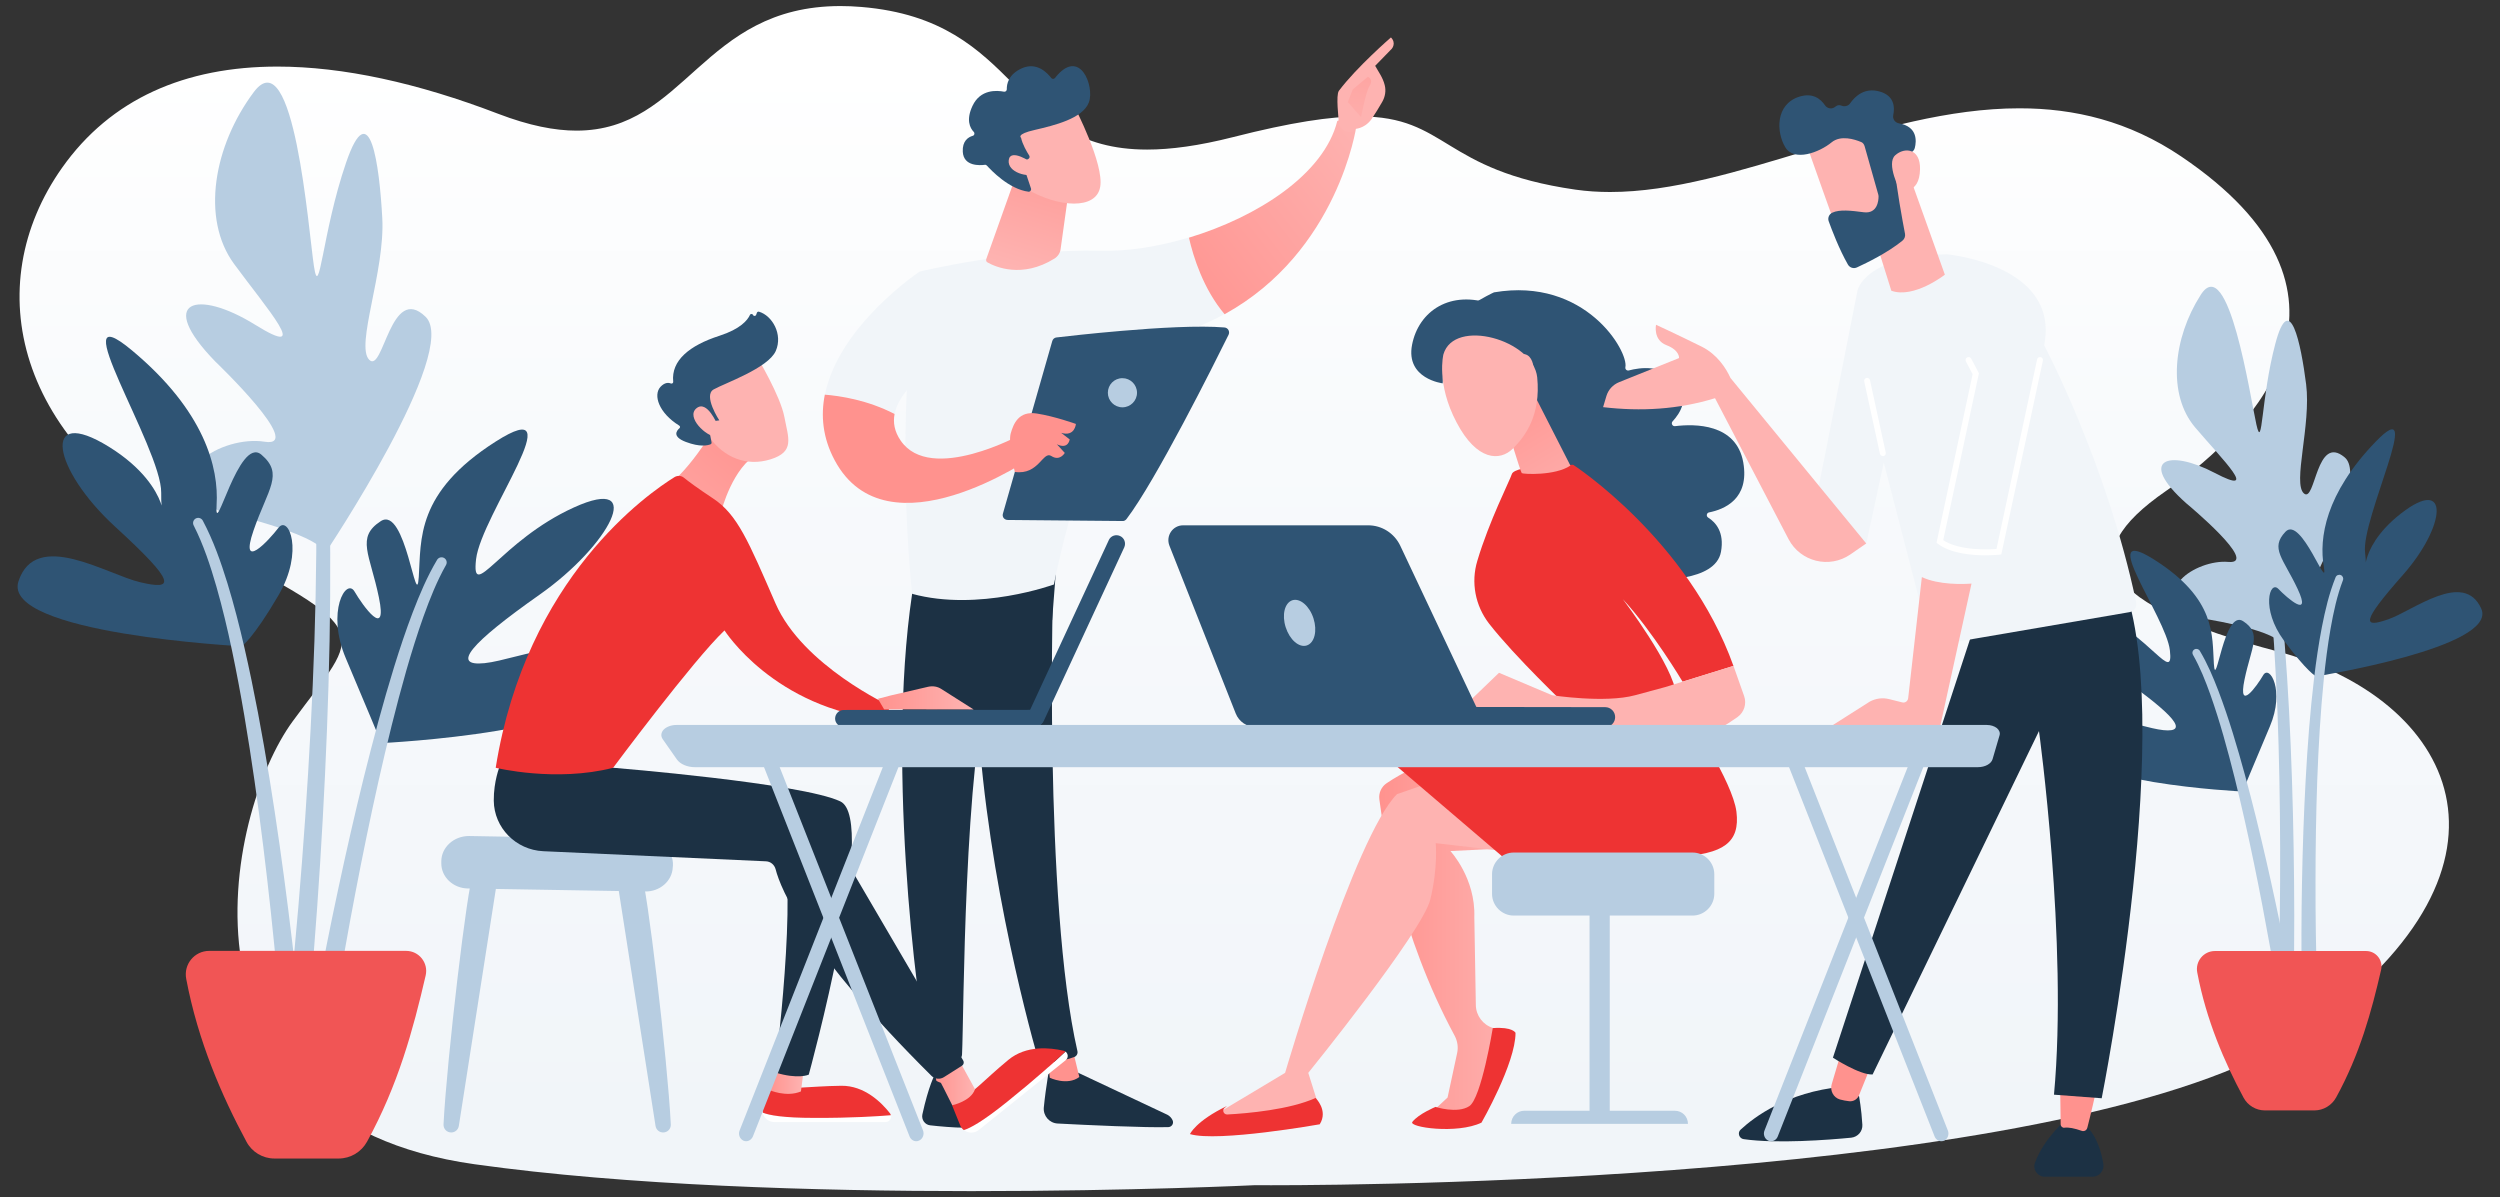 <?xml version="1.0" encoding="UTF-8"?> <!-- Creator: CorelDRAW 2019 (64-Bit) --> <svg xmlns="http://www.w3.org/2000/svg" xmlns:xlink="http://www.w3.org/1999/xlink" xml:space="preserve" width="710px" height="340px" version="1.1" style="shape-rendering:geometricPrecision; text-rendering:geometricPrecision; image-rendering:optimizeQuality; fill-rule:evenodd; clip-rule:evenodd" viewBox="0 0 710 340"><rect x="0" y="0" width="710" height="340" fill="#333333" stroke="none"/> <defs> <style type="text/css"> <![CDATA[ .str0 {stroke:white;stroke-width:0.9;stroke-miterlimit:22.926} .fil34 {fill:none} .fil8 {fill:#1C3144} .fil20 {fill:#2F5474} .fil18 {fill:#2F5474} .fil22 {fill:#B7CDE1} .fil23 {fill:#B7CDE1} .fil7 {fill:#BDD0FB} .fil6 {fill:#EE3333} .fil3 {fill:#F15555} .fil33 {fill:#F1F5F9} .fil11 {fill:#F1F5F9} .fil24 {fill:white} .fil2 {fill:#2F5474;fill-rule:nonzero} .fil1 {fill:#B7CDE1;fill-rule:nonzero} .fil0 {fill:url(#id0)} .fil12 {fill:url(#id1)} .fil39 {fill:url(#id2)} .fil26 {fill:url(#id3)} .fil14 {fill:url(#id4)} .fil28 {fill:url(#id5)} .fil25 {fill:url(#id6)} .fil35 {fill:url(#id7)} .fil5 {fill:url(#id8)} .fil27 {fill:url(#id9)} .fil16 {fill:url(#id10)} .fil32 {fill:url(#id11)} .fil15 {fill:url(#id12)} .fil37 {fill:url(#id13)} .fil9 {fill:url(#id14)} .fil38 {fill:url(#id15)} .fil4 {fill:url(#id16)} .fil19 {fill:url(#id17)} .fil10 {fill:url(#id18)} .fil36 {fill:url(#id19)} .fil13 {fill:url(#id20)} .fil40 {fill:url(#id21)} .fil30 {fill:url(#id22)} .fil17 {fill:url(#id23)} .fil31 {fill:url(#id24)} .fil43 {fill:url(#id25)} .fil21 {fill:url(#id26)} .fil41 {fill:url(#id27)} .fil29 {fill:url(#id28)} .fil42 {fill:url(#id29)} ]]> </style> <linearGradient id="id0" gradientUnits="userSpaceOnUse" x1="343.81" y1="321.45" x2="343.81" y2="18.55"> <stop offset="0" style="stop-opacity:1; stop-color:#F1F5F9"></stop> <stop offset="0.651" style="stop-opacity:1; stop-color:#F8FAFC"></stop> <stop offset="1" style="stop-opacity:1; stop-color:white"></stop> </linearGradient> <linearGradient id="id1" gradientUnits="userSpaceOnUse" x1="330.56" y1="87.95" x2="391.35" y2="41.13"> <stop offset="0" style="stop-opacity:1; stop-color:#FF928E"></stop> <stop offset="1" style="stop-opacity:1; stop-color:#FEB3B1"></stop> </linearGradient> <linearGradient id="id2" gradientUnits="userSpaceOnUse" xlink:href="#id1" x1="425.13" y1="108.27" x2="448.35" y2="147.01"> </linearGradient> <linearGradient id="id3" gradientUnits="userSpaceOnUse" xlink:href="#id1" x1="265.12" y1="307.05" x2="276.52" y2="307.05"> </linearGradient> <linearGradient id="id4" gradientUnits="userSpaceOnUse" xlink:href="#id1" x1="389.25" y1="-8.33" x2="383.7" y2="42.75"> </linearGradient> <linearGradient id="id5" gradientUnits="userSpaceOnUse" xlink:href="#id1" x1="249.07" y1="198.21" x2="276.09" y2="198.21"> </linearGradient> <linearGradient id="id6" gradientUnits="userSpaceOnUse" xlink:href="#id1" x1="218.25" y1="305.75" x2="227.96" y2="305.75"> </linearGradient> <linearGradient id="id7" gradientUnits="userSpaceOnUse" xlink:href="#id1" x1="-3895.54" y1="184.74" x2="-3855.43" y2="184.74"> </linearGradient> <linearGradient id="id8" gradientUnits="userSpaceOnUse" xlink:href="#id1" x1="384.6" y1="187.02" x2="385.44" y2="223.82"> </linearGradient> <linearGradient id="id9" gradientUnits="userSpaceOnUse" xlink:href="#id1" x1="214.45" y1="120.02" x2="173.92" y2="167.73"> </linearGradient> <linearGradient id="id10" gradientUnits="userSpaceOnUse" xlink:href="#id1" x1="301.43" y1="34.29" x2="288.81" y2="76.16"> </linearGradient> <linearGradient id="id11" gradientUnits="userSpaceOnUse" xlink:href="#id1" x1="-3910.02" y1="322.48" x2="-3912.55" y2="300.44"> </linearGradient> <linearGradient id="id12" gradientUnits="userSpaceOnUse" xlink:href="#id1" x1="2321.03" y1="123.47" x2="2379.96" y2="123.47"> </linearGradient> <linearGradient id="id13" gradientUnits="userSpaceOnUse" xlink:href="#id1" x1="559.81" y1="25.43" x2="544.61" y2="36.69"> </linearGradient> <linearGradient id="id14" gradientUnits="userSpaceOnUse" xlink:href="#id1" x1="2407.13" y1="302.91" x2="2416.41" y2="302.91"> </linearGradient> <linearGradient id="id15" gradientUnits="userSpaceOnUse" xlink:href="#id1" x1="-3043.21" y1="69.95" x2="-3022.37" y2="47.47"> </linearGradient> <linearGradient id="id16" gradientUnits="userSpaceOnUse" xlink:href="#id1" x1="391.54" y1="265.25" x2="432.31" y2="265.25"> </linearGradient> <linearGradient id="id17" gradientUnits="userSpaceOnUse" xlink:href="#id1" x1="-768.11" y1="-163.48" x2="-758.48" y2="-137.44"> </linearGradient> <linearGradient id="id18" gradientUnits="userSpaceOnUse" xlink:href="#id1" x1="2373.51" y1="302.84" x2="2381.53" y2="302.84"> </linearGradient> <linearGradient id="id19" gradientUnits="userSpaceOnUse" xlink:href="#id1" x1="-3878.3" y1="82.01" x2="-3852.13" y2="58.63"> </linearGradient> <linearGradient id="id20" gradientUnits="userSpaceOnUse" xlink:href="#id1" x1="413.16" y1="-15.29" x2="404.19" y2="-1.1"> </linearGradient> <linearGradient id="id21" gradientUnits="userSpaceOnUse" xlink:href="#id1" x1="-364.38" y1="-172.36" x2="-365.53" y2="-139.41"> </linearGradient> <linearGradient id="id22" gradientUnits="userSpaceOnUse" xlink:href="#id1" x1="708.89" y1="-73.35" x2="717.84" y2="-40.61"> </linearGradient> <linearGradient id="id23" gradientUnits="userSpaceOnUse" xlink:href="#id1" x1="-773.93" y1="-257.69" x2="-764.18" y2="-220.82"> </linearGradient> <linearGradient id="id24" gradientUnits="userSpaceOnUse" xlink:href="#id1" x1="-3694" y1="314.52" x2="-3696.85" y2="291.92"> </linearGradient> <linearGradient id="id25" gradientUnits="userSpaceOnUse" xlink:href="#id1" x1="511.68" y1="58.93" x2="504.08" y2="87.64"> </linearGradient> <linearGradient id="id26" gradientUnits="userSpaceOnUse" xlink:href="#id1" x1="2214.01" y1="125.44" x2="2232.03" y2="125.44"> </linearGradient> <linearGradient id="id27" gradientUnits="userSpaceOnUse" xlink:href="#id1" x1="-112.95" y1="-196.87" x2="-113.75" y2="-161.11"> </linearGradient> <linearGradient id="id28" gradientUnits="userSpaceOnUse" xlink:href="#id1" x1="826.12" y1="-112.53" x2="836.98" y2="-74.25"> </linearGradient> <linearGradient id="id29" gradientUnits="userSpaceOnUse" xlink:href="#id1" x1="475.86" y1="146.3" x2="464.11" y2="176.28"> </linearGradient> </defs> <g id="Слой_x0020_1">  <g id="_2026938242864"> <path class="fil0" d="M276.04 338.28c-43.91,0 -97.98,-1.55 -141.29,-7.64 -88.42,-12.42 -71,-99.4 -51.58,-125.85 19.42,-26.45 25,-24.61 -26.97,-51.53 -51.97,-26.91 -62.26,-72.08 -38.57,-105.61 13.84,-19.6 34.98,-28.74 61.16,-28.74 18.62,0 39.8,4.63 62.7,13.41 8.81,3.37 16.06,4.78 22.26,4.78 15.54,-0.01 24.43,-8.85 34.35,-17.69 9.93,-8.85 20.89,-17.69 40.59,-17.69 1.91,0 3.9,0.08 5.98,0.26 45.77,3.83 41.71,40.5 81.12,40.5 6.71,0 14.7,-1.07 24.4,-3.54 16.5,-4.21 27.69,-5.87 35.94,-5.87 25.09,0 23.17,15.29 61.3,20.79 3.22,0.46 6.51,0.67 9.84,0.67 17.63,0 36.7,-5.94 56.36,-11.88 19.65,-5.94 39.9,-11.89 59.89,-11.89 15.61,0 31.06,3.62 45.97,13.69 56.69,38.3 22.54,76.41 -4.34,94.98 -26.89,18.56 -18.36,32.33 31.6,45.56 49.96,13.24 74.53,59.96 9.27,106.82 -59.93,43.04 -262.41,44.8 -295.06,44.8 -2.9,0 -4.46,-0.02 -4.46,-0.02 0,0 -34.71,1.69 -80.46,1.69z"></path> <g> <path class="fil1" d="M647.8 182.8c0,0 26.24,-46.04 18.1,-52.9 -8.14,-6.86 -8.28,13.06 -11.58,10.24 -3.29,-2.82 2.08,-19.46 0.62,-31.01 -1.47,-11.56 -4.65,-27.02 -8.75,-11.49 -4.11,15.54 -3.6,30.86 -5.37,22.94 -1.78,-7.91 -7.91,-49.17 -15.8,-36.86 -7.89,12.31 -9.54,28.34 -1.59,37.68 7.95,9.34 18.62,19.77 5.5,12.88 -13.12,-6.88 -22.06,-3.81 -8.03,8.66 0,0 21.1,17.47 11.94,16.65 -9.16,-0.82 -23.75,8.85 -8.71,15.84 0,0 21.35,3.1 23.67,7.37z"></path> <path class="fil2" d="M636.9 224.79c0,0 -51.15,-2.42 -48.88,-14.27 2.26,-11.84 18.95,-3.91 26.38,-3.16 7.43,0.75 3.07,-4.32 -12.06,-14.97 -15.13,-10.65 -23.45,-26.25 -7.43,-18.98 16.02,7.27 22.43,20.93 21.34,11.3 -1.08,-9.63 -21.68,-36.76 -4.26,-25.65 17.42,11.1 16.23,21.38 16.75,29.49 0.53,8.11 2.85,-15.69 8.29,-12.15 5.45,3.55 2.36,7.19 0.41,16.61 -1.95,9.43 3.51,1.83 5.31,-1.26 1.8,-3.09 6.24,4.33 1.89,14.56 -4.34,10.23 -7.74,18.48 -7.74,18.48z"></path> <path class="fil1" d="M647.08 278.71c-0.03,0.03 -0.05,0.06 -0.06,0.1 -0.01,0 -0.01,0.07 0,0.02l0 -0.15 0.03 -0.58 0.05 -1.19 0.08 -2.4 0.12 -4.82 0.17 -9.66c0.08,-6.43 0.11,-12.88 0.09,-19.32 -0.04,-12.88 -0.27,-25.76 -0.76,-38.63 -0.26,-6.44 -0.58,-12.87 -0.99,-19.29 -0.43,-6.42 -0.95,-12.84 -1.6,-19.23 -0.66,-6.4 -1.49,-12.77 -2.6,-19.08 -1.13,-6.3 -2.5,-12.59 -4.76,-18.48l-0.01 -0.03c-0.23,-0.58 0.06,-1.23 0.64,-1.45 0.58,-0.22 1.22,0.06 1.45,0.63 2.45,6.14 3.91,12.5 5.15,18.87 1.21,6.38 2.14,12.8 2.89,19.23 0.75,6.43 1.36,12.87 1.87,19.32 0.5,6.45 0.92,12.9 1.26,19.36 0.67,12.9 1.08,25.82 1.29,38.74 0.11,6.47 0.17,12.93 0.18,19.39l-0.04 9.7 -0.06 4.85 -0.05 2.44 -0.03 1.23 -0.02 0.62 0 0.16c0,0.05 -0.02,0.22 -0.03,0.32 -0.03,0.24 -0.07,0.48 -0.12,0.71 -0.38,1.14 -1.61,1.76 -2.76,1.37 -1.14,-0.37 -1.76,-1.61 -1.38,-2.75z"></path> <path class="fil1" d="M646.8 281.19c-0.02,0.06 -0.03,0.12 -0.03,0.18 0,0.01 0.02,0.09 0.01,0.05l-0.01 -0.09 -0.05 -0.36 -0.12 -0.75 -0.24 -1.53 -0.51 -3.05 -1.05 -6.11c-0.73,-4.08 -1.48,-8.15 -2.26,-12.21 -1.56,-8.14 -3.22,-16.25 -5.04,-24.32 -1.82,-8.07 -3.78,-16.11 -6.05,-24.05 -1.13,-3.97 -2.37,-7.9 -3.74,-11.78 -1.39,-3.86 -2.91,-7.69 -4.9,-11.18l-0.01 -0.03c-0.31,-0.54 -0.12,-1.23 0.42,-1.53 0.53,-0.31 1.21,-0.12 1.52,0.4 2.2,3.68 3.82,7.56 5.32,11.47 1.49,3.92 2.82,7.88 4.05,11.86 2.46,7.96 4.6,16.01 6.61,24.08 1.99,8.08 3.84,16.18 5.58,24.31 0.87,4.07 1.71,8.14 2.52,12.22l1.2 6.12 0.57 3.07 0.29 1.55 0.13 0.79 0.07 0.4 0.01 0.1 0.03 0.25c0.02,0.19 0.03,0.38 0.02,0.56 -0.11,1.2 -1.18,2.08 -2.38,1.96 -1.2,-0.12 -2.08,-1.18 -1.96,-2.38z"></path> <path class="fil2" d="M657.76 192.1c0,0 51.86,-8.27 46.91,-19.26 -4.95,-11 -19.35,0.59 -26.4,3.04 -7.05,2.45 -8.06,1.23 4.19,-12.64 12.24,-13.87 13.39,-28.25 -0.51,-17.46 -13.9,10.78 -9.09,20.79 -10.27,11.17 -1.17,-9.63 17.4,-46.37 3.03,-31.53 -14.36,14.84 -16.12,27.47 -14.75,35.48 1.37,8.01 -6.41,-14.6 -10.88,-9.89 -4.48,4.71 -0.63,7.54 3.45,16.25 4.09,8.72 -2.98,2.59 -5.46,0 -2.47,-2.59 -5.06,5.65 1.54,14.61 6.59,8.95 9.15,10.23 9.15,10.23z"></path> <path class="fil1" d="M653.86 280.09c-0.05,-0.21 -0.09,-0.42 -0.11,-0.63 -0.01,-0.09 -0.02,-0.25 -0.02,-0.28l-0.01 -0.12 -0.01 -0.48 -0.03 -0.92 -0.03 -1.83 -0.03 -3.63 -0.01 -7.26c0.01,-4.84 0.07,-9.67 0.16,-14.5 0.18,-9.67 0.51,-19.34 1.04,-28.99 0.53,-9.66 1.25,-19.32 2.4,-28.94 0.58,-4.82 1.28,-9.62 2.2,-14.4 0.94,-4.77 2.04,-9.55 3.9,-14.16 0.23,-0.58 0.89,-0.86 1.47,-0.63 0.56,0.23 0.84,0.87 0.62,1.44l-0.01 0.04c-1.67,4.37 -2.68,9.07 -3.51,13.76 -0.82,4.72 -1.43,9.48 -1.91,14.25 -0.96,9.56 -1.51,19.17 -1.87,28.79 -0.34,9.62 -0.49,19.25 -0.49,28.87 -0.01,4.82 0.02,9.63 0.09,14.44l0.14 7.22 0.11 3.6 0.06 1.79 0.04 0.89 0.02 0.42 0 0.11c0.01,0.04 0,-0.04 0,-0.06 -0.01,-0.06 -0.04,-0.12 -0.08,-0.17 0.39,1.14 -0.23,2.38 -1.37,2.75 -1.15,0.39 -2.38,-0.23 -2.76,-1.37z"></path> <path class="fil3" d="M629.04 270.09l42.93 0c2.81,0 4.9,2.62 4.26,5.36 -2.74,11.9 -6.04,23.97 -12.77,36.23 -1.25,2.26 -3.61,3.68 -6.2,3.68l-14.01 0c-2.54,0 -4.88,-1.39 -6.08,-3.63 -5.4,-10.03 -10.59,-21.99 -13.15,-35.55 -0.6,-3.16 1.81,-6.09 5.02,-6.09z"></path> </g> <g> <path class="fil1" d="M92.41 157.01c0,0 38.39,-57.37 28.46,-67.04 -9.94,-9.67 -11.99,16.2 -16,12.22 -4.02,-3.97 4.52,-25.08 3.7,-40.23 -0.82,-15.15 -3.51,-35.54 -10.29,-15.74 -6.79,19.81 -7.56,39.76 -9.13,29.31 -1.57,-10.45 -5.68,-64.63 -17.08,-49.37 -11.39,15.25 -15.04,35.92 -5.59,48.8 9.46,12.88 22.35,27.42 5.95,17.25 -16.41,-10.17 -28.31,-7.02 -11.25,10.5 0,0 25.79,24.66 13.96,22.74 -11.82,-1.92 -31.68,9.28 -12.8,19.77 0,0 27.45,6.02 30.07,11.79z"></path> <path class="fil1" d="M82.51 281.55c-0.05,0.03 -0.08,0.08 -0.1,0.13 0,0 -0.01,0.09 0,0.02l0.02 -0.19 0.09 -0.75 0.18 -1.54 0.32 -3.11 0.61 -6.26 1.12 -12.52c0.71,-8.36 1.35,-16.73 1.93,-25.1 1.15,-16.74 2.06,-33.5 2.62,-50.27 0.27,-8.38 0.45,-16.77 0.52,-25.15 0.05,-8.38 -0.02,-16.76 -0.28,-25.13 -0.26,-8.37 -0.74,-16.73 -1.59,-25.04 -0.88,-8.28 -2.07,-16.58 -4.46,-24.45l-0.01 -0.04c-0.24,-0.77 0.2,-1.59 0.97,-1.83 0.77,-0.23 1.58,0.2 1.82,0.96 2.61,8.2 3.91,16.61 4.93,25 0.97,8.41 1.58,16.83 1.96,25.25 0.37,8.43 0.56,16.86 0.62,25.28 0.04,8.42 -0.02,16.85 -0.18,25.26 -0.33,16.84 -1.01,33.66 -1.94,50.47 -0.46,8.4 -0.99,16.8 -1.59,25.2l-0.95 12.59 -0.53 6.31 -0.29 3.16 -0.15 1.59 -0.09 0.82 -0.02 0.2c-0.01,0.06 -0.04,0.28 -0.07,0.41 -0.05,0.31 -0.13,0.61 -0.22,0.91 -0.6,1.44 -2.26,2.13 -3.71,1.53 -1.45,-0.6 -2.13,-2.26 -1.53,-3.71z"></path> <path class="fil2" d="M108.31 211.04c0,0 66.62,-3.16 63.67,-18.58 -2.95,-15.43 -24.69,-5.1 -34.37,-4.12 -9.67,0.98 -4,-5.64 15.71,-19.51 19.71,-13.87 30.54,-34.19 9.68,-24.72 -20.87,9.48 -29.21,27.27 -27.8,14.72 1.42,-12.55 28.24,-47.87 5.55,-33.41 -22.69,14.47 -21.13,27.85 -21.82,38.41 -0.68,10.56 -3.7,-20.44 -10.8,-15.82 -7.09,4.62 -3.06,9.36 -0.53,21.64 2.55,12.27 -4.57,2.38 -6.91,-1.65 -2.35,-4.03 -8.13,5.64 -2.47,18.97 5.65,13.33 10.09,24.07 10.09,24.07z"></path> <path class="fil1" d="M95.41 284.5c0.02,0.08 0.04,0.16 0.03,0.24 0,0.02 -0.01,0.11 -0.01,0.07l0.02 -0.12 0.07 -0.48 0.15 -0.97 0.31 -1.99 0.66 -3.97 1.38 -7.97c0.94,-5.31 1.92,-10.61 2.94,-15.9 2.03,-10.59 4.2,-21.16 6.56,-31.67 2.38,-10.52 4.93,-20.99 7.88,-31.33 1.49,-5.17 3.08,-10.3 4.88,-15.34 1.81,-5.03 3.79,-10.02 6.37,-14.57l0.02 -0.04c0.4,-0.7 0.16,-1.6 -0.55,-2 -0.69,-0.39 -1.57,-0.15 -1.98,0.53 -2.86,4.8 -4.97,9.85 -6.93,14.94 -1.94,5.1 -3.66,10.26 -5.27,15.44 -3.2,10.38 -5.99,20.86 -8.61,31.38 -2.59,10.52 -5,21.08 -7.26,31.67 -1.14,5.29 -2.24,10.59 -3.29,15.9l-1.56 7.98 -0.75 4 -0.36 2.02 -0.18 1.02 -0.09 0.52 -0.02 0.14 -0.04 0.32c-0.02,0.25 -0.03,0.5 -0.03,0.74 0.16,1.56 1.55,2.7 3.11,2.55 1.56,-0.16 2.7,-1.55 2.55,-3.11z"></path> <path class="fil2" d="M68.66 183.54c0,0 -68.3,-3.54 -63.41,-18.46 4.89,-14.93 25.14,-1.91 34.61,0.29 9.47,2.21 10.62,0.48 -7.16,-15.79 -17.78,-16.27 -21.25,-34.75 -1.76,-22.69 19.49,12.05 14.64,25.68 14.84,13.05 0.19,-12.63 -28.94,-57.65 -8.28,-40.41 20.66,17.23 24.68,33.35 24.01,43.91 -0.66,10.57 6.28,-19.8 12.73,-14.31 6.45,5.48 1.85,9.67 -2.24,21.53 -4.08,11.85 4.24,2.94 7.08,-0.76 2.84,-3.7 7.34,6.62 0.03,19.13 -7.31,12.5 -10.45,14.51 -10.45,14.51z"></path> <path class="fil1" d="M85.87 296.97c0.03,-0.27 0.05,-0.55 0.05,-0.83 0.01,-0.11 0,-0.32 -0.01,-0.37l0 -0.15 -0.05 -0.62 -0.1 -1.2 -0.21 -2.37 -0.46 -4.71 -0.99 -9.4c-0.68,-6.26 -1.42,-12.51 -2.21,-18.76 -1.57,-12.5 -3.33,-24.97 -5.34,-37.41 -2.03,-12.43 -4.3,-24.84 -7.12,-37.15 -1.41,-6.15 -2.98,-12.28 -4.83,-18.34 -1.88,-6.06 -3.97,-12.08 -7.01,-17.81 -0.38,-0.71 -1.27,-0.98 -1.98,-0.61 -0.71,0.38 -0.98,1.25 -0.62,1.96l0.02 0.04c2.77,5.44 4.72,11.38 6.45,17.35 1.71,5.99 3.16,12.07 4.44,18.19 2.57,12.24 4.6,24.62 6.39,37.02 1.78,12.41 3.3,24.86 4.64,37.33 0.67,6.24 1.29,12.48 1.86,18.73l0.82 9.36 0.36 4.68 0.17 2.33 0.07 1.15 0.03 0.56 0.01 0.13c0,0.06 0,-0.05 0,-0.07 0.01,-0.08 0.03,-0.17 0.07,-0.24 -0.34,1.53 0.63,3.05 2.17,3.38 1.53,0.34 3.04,-0.63 3.38,-2.17z"></path> <path class="fil3" d="M59.42 270.05l55.92 0c3.66,0 6.37,3.41 5.55,6.98 -3.58,15.5 -7.87,31.23 -16.64,47.19 -1.62,2.95 -4.71,4.8 -8.07,4.8l-18.25 0c-3.31,0 -6.35,-1.82 -7.92,-4.74 -7.03,-13.06 -13.8,-28.63 -17.13,-46.3 -0.78,-4.12 2.35,-7.93 6.54,-7.93z"></path> </g> <path class="fil4" d="M411.96 214.68c0,0 -8.53,1.3 -18.11,7.72 -1.52,1.01 -2.33,2.75 -2.12,4.56 1.15,9.08 5.87,38.46 21.41,67.22 0.8,1.52 1.06,3.29 0.68,4.93l-2.71 12.59 -5.02 4.68 12.92 0 8.65 -23.26 -3.67 -1.18c-2.83,-0.89 -4.81,-3.51 -4.85,-6.5l-0.43 -24.96c0.38,-11.1 -6.79,-18.78 -6.79,-18.78l20.6 -1.02 -20.56 -26z"></path> <path class="fil5" d="M429.9 242.12c-0.12,-0.17 -22.16,-2.66 -22.16,-2.66 0,0 0.71,6.71 -1.52,15.96 -2.24,9.24 -34.67,49.27 -34.67,49.27l3.38 10.76c-10.51,3.68 -20.85,4.27 -31.03,1.86l21.07 -12.62c0,0 19.71,-67.17 31.79,-79.16l22.12 -7.65 11.02 24.24z"></path> <path class="fil6" d="M479.38 203.02c0,0 12.71,18.92 13.77,27.53 1.05,8.61 -3.51,12.12 -16.85,12.71 -13.34,0.59 -48.97,0.55 -48.97,0.55l-30.4 -25.97c0,0 22.16,-7.89 27.91,-10.13 5.78,-2.24 54.54,-4.69 54.54,-4.69z"></path> <path class="fil7" d="M193.47 114.66l-1.35 -2.58c-0.17,-0.34 -0.04,-0.72 0.25,-0.89 0.34,-0.17 0.72,-0.04 0.89,0.26l0 0 0 0.04 1.31 2.53 0 0.04c0.17,0.3 0.04,0.72 -0.26,0.89 -0.29,0.17 -0.67,0.04 -0.84,-0.29z"></path> <path class="fil7" d="M280.61 33.8l2.87 -0.08c0.42,0 0.76,0.29 0.76,0.72 0,0.42 -0.29,0.76 -0.71,0.76l0 0 0 0 -2.88 0.08 0 0c-0.42,0 -0.76,-0.29 -0.76,-0.72 0,-0.38 0.3,-0.71 0.72,-0.76z"></path> <path class="fil7" d="M290.2 33.68l2.87 0.04c0.42,0 0.76,0.34 0.71,0.76 0,0.42 -0.33,0.76 -0.76,0.72l0.01 0 0 0 -2.88 -0.05 0 0c-0.42,0 -0.71,-0.33 -0.71,-0.76 0.04,-0.38 0.38,-0.71 0.76,-0.71z"></path> <path class="fil7" d="M299.82 34.01l2.87 0.17c0.43,0.05 0.72,0.38 0.72,0.81 -0.04,0.42 -0.38,0.71 -0.8,0.71l0 0 0 0 -2.87 -0.21 0 0c-0.42,-0.04 -0.72,-0.38 -0.72,-0.8 0,-0.38 0.38,-0.72 0.8,-0.68z"></path> <path class="fil7" d="M375.27 47.14l2.79 0.77c0.42,0.12 0.67,0.54 0.54,0.97 -0.12,0.42 -0.54,0.67 -0.97,0.55l0 0 -2.74 -0.76c-0.42,-0.13 -0.68,-0.55 -0.55,-0.98 0.08,-0.42 0.51,-0.67 0.93,-0.55z"></path> <path class="fil8" d="M298.18 302.41c0,0 -1.15,6.08 -1.74,12.12 -0.21,2.36 1.57,4.43 3.93,4.55 8.06,0.43 25.25,1.23 31.45,1.02 0.93,-0.04 1.57,-0.97 1.23,-1.86l0 0c-0.3,-0.72 -0.85,-1.31 -1.52,-1.65l-28.33 -13.34 -5.02 -0.84z"></path> <path class="fil9" d="M297.33 298.78l0.8 7.3c0,0 4.94,2.37 8.4,-0.21l-1.98 -8.15 -7.22 1.06z"></path> <path class="fil8" d="M299.32 161.48c-0.38,1.9 -2.92,95.16 6.67,137.04 0.16,0.68 -0.21,1.4 -0.85,1.65 -1.52,0.59 -4.56,1.48 -8.15,1.56 -1.09,0.05 -2.11,-0.71 -2.4,-1.77 -2.75,-9.71 -15.96,-58.43 -17.27,-104.88 -1.48,-51.88 0,-1.77 0,-1.77l1.48 -32.04 20.52 0.21z"></path> <path class="fil8" d="M265.45 305.28c0,0 -1.73,3.08 -3.5,11.23 -0.3,1.48 0.72,2.91 2.2,3.08 2.66,0.3 6.75,0.68 10,0.68 1.52,0 2.7,-1.31 2.54,-2.79 -0.34,-3 -1.44,-7.89 -4.86,-11.78l-6.38 -0.42z"></path> <path class="fil10" d="M264.02 295.86l1.9 11.07c0,0 1.98,1.52 5.95,0.46l-0.84 -11.91 -7.01 0.38z"></path> <path class="fil8" d="M259.8 163.97c-8.62,49.14 0.59,121.63 3.8,135.86 0.21,0.89 0.88,1.57 1.77,1.69 1.48,0.25 3.97,0.51 6.38,-0.21 0.84,-0.25 1.43,-0.97 1.47,-1.86 0.55,-11.44 0.43,-81.82 8.28,-109.56 0.38,-1.39 1.26,-2.62 2.45,-3.46l14.86 -10.34 1.31 -16.93 -40.32 4.81z"></path> <path class="fil11" d="M312.66 71.21c-24.45,-0.63 -51.47,5.91 -51.47,5.91 -7.68,42.43 -2.15,91.53 -2.15,91.53 18.87,5.16 40.28,-2.66 40.28,-2.66 3.29,-17.73 18.45,-67.59 18.45,-67.59 11.94,-1.35 21.82,-4.73 29.97,-9.2 -6.12,-7.22 -8.95,-16.38 -10.13,-21.75 -8.66,2.62 -17.4,3.97 -24.95,3.76z"></path> <path class="fil12" d="M385.19 35.92c-2.36,-2.92 -5.4,-1.57 -5.4,-1.57 -3.76,15.16 -22.72,27.28 -42.14,33.15 1.23,5.4 4.05,14.52 10.13,21.74 32.3,-17.78 37.41,-53.32 37.41,-53.32z"></path> <path class="fil13" d="M384.6 36.63c0.25,0.81 -2.66,1.99 -4.35,-1.31 -0.04,-1.56 -0.93,-8.27 0,-9.54 5.07,-6.75 14.78,-15.15 14.78,-15.15 1.6,1.64 0.25,3.2 0.25,3.2l-4.73 4.86c0.97,1.77 2.16,3.29 2.7,5.44 0.43,1.65 0.13,3.38 -0.71,4.82 -0.85,1.48 -1.99,3.38 -3.04,4.9 -2.03,2.82 -4.9,2.78 -4.9,2.78z"></path> <path class="fil14" d="M388.48 21.81l-4.3 3.59 -1.4 3.59 3.76 4.27c0,0 1.35,-7.14 2.32,-8.66 0.98,-1.56 0.51,-2.32 -0.38,-2.79z"></path> <path class="fil11" d="M270.35 100.89l-9.16 -23.77c0,0 -22.97,15.28 -26.89,34.92 4.3,0.34 12.16,1.56 19.8,5.49 1.77,-9.21 16.25,-16.64 16.25,-16.64z"></path> <path class="fil15" d="M290.07 123.35c0,0 -25.76,14.23 -34.28,1.78 -1.78,-2.58 -2.2,-5.15 -1.73,-7.56 -7.65,-3.97 -15.5,-5.15 -19.81,-5.49 -1.18,5.91 -0.63,12.24 2.79,18.62 14.86,27.86 56.36,-1.01 56.36,-1.01l-3.33 -6.34z"></path> <path class="fil16" d="M288.08 51.16l-7.98 22.41c-0.12,0.38 0,0.81 0.39,0.98 2.11,1.18 9.71,4.64 18.95,-1.1 0.97,-0.59 1.65,-1.61 1.77,-2.7l2.71 -19.43 -15.84 -0.16z"></path> <path class="fil17" d="M305.23 30.47c0,0 8.4,16.17 7.22,22.63 -1.14,6.5 -11.74,5.91 -20.95,0.55l-6.29 -17.44 20.02 -5.74z"></path> <path class="fil18" d="M292.01 45.16c0.38,-0.17 0.51,-0.63 0.3,-0.97 -0.68,-1.06 -1.94,-3.21 -2.33,-5.07 0,0 -1.52,-1.01 3.93,-2.23 5.45,-1.27 13.6,-3.21 15.33,-7.81 1.69,-4.52 -2.58,-15.92 -9.63,-6.93 -0.25,0.34 -0.8,0.34 -1.06,0 -1.13,-1.48 -4.09,-4.6 -8.27,-2.79 -3.93,1.74 -4.39,4.56 -4.35,6 0,0.42 -0.38,0.76 -0.8,0.68 -1.98,-0.39 -6.71,-0.77 -8.95,4.05 -1.86,3.97 -0.72,6.25 0.38,7.39 0.34,0.38 0.17,0.97 -0.3,1.09 -1.31,0.38 -2.99,1.48 -2.83,4.52 0.22,4.22 4.9,3.89 6.25,3.72 0.21,-0.05 0.42,0.04 0.59,0.21 1.14,1.26 6.25,6.71 11.83,7.43 0.46,0.04 0.84,-0.42 0.71,-0.89l-2.36 -7.05c-0.13,-0.34 0.04,-0.67 0.38,-0.8l1.18 -0.55z"></path> <path class="fil19" d="M292.98 46.17c0,0 -6.04,-4.22 -6.5,-0.71 -0.46,3.5 5.45,5.15 8.36,3.84l-1.86 -3.13z"></path> <path class="fil20" d="M284.83 145.86l14.02 -49.02c0.17,-0.55 0.63,-0.97 1.23,-1.01 2.53,-0.3 9.92,-1.14 18.4,-1.86 10.26,-0.89 22.17,-1.57 29.26,-0.97 1.02,0.08 1.61,1.14 1.18,2.06 -4.05,8.2 -20.68,41.47 -29,52.36 -0.3,0.38 -0.72,0.59 -1.14,0.55l-32.55 -0.3c-1.02,0 -1.69,-0.88 -1.4,-1.81z"></path> <path class="fil21" d="M288.21 134.03c0,0 -1.94,-8.02 -1.18,-10.89 0.8,-2.87 2.32,-6.5 7.43,-5.7 5.11,0.8 11.1,2.96 11.1,2.96 0,0 -0.29,3.71 -4.18,2.53l2.41 1.86c0,0 -0.34,2.95 -3.63,1.39l2.24 2.45c0,0 -1.4,2.45 -3.8,0.89 -2.41,-1.61 -3.55,5.49 -10.39,4.51z"></path> <path class="fil22" d="M314.63 111.54c0,2.28 1.86,4.14 4.14,4.14 2.28,0 4.14,-1.86 4.14,-4.14 0,-2.28 -1.86,-4.14 -4.14,-4.14 -2.32,0 -4.14,1.86 -4.14,4.14z"></path> <path class="fil23" d="M134.32 248.49c-1.48,2.2 -7.43,52.36 -8.36,70.85 -0.04,1.27 0.93,2.28 2.19,2.28l0 0c1.1,0 1.99,-0.8 2.16,-1.86l10.89 -69.7 -6.88 -1.57z"></path> <path class="fil23" d="M182.15 248.49c1.48,2.2 7.44,52.36 8.36,70.85 0.05,1.27 -0.92,2.28 -2.19,2.28l0 0c-1.1,0 -1.99,-0.8 -2.15,-1.86l-10.9 -69.7 6.88 -1.57z"></path> <path class="fil23" d="M125.33 244.57l0 0.55c-0.05,3.92 3.33,7.17 7.6,7.21l50.28 0.85c4.18,0.08 7.68,-2.96 7.85,-6.84l0.05 -0.51c0.21,-4.05 -3.21,-7.43 -7.56,-7.51l-50.29 -0.89c-4.34,-0.04 -7.89,3.17 -7.93,7.14z"></path> <path class="fil24" d="M231.26 317.52c-8.95,0 -12.88,-0.76 -14.65,-1.47 0.33,1.47 1.64,2.61 3.29,2.61l31.62 0c1.06,0 1.73,-1.01 1.48,-1.94 -3.63,0.3 -11.27,0.8 -21.74,0.8z"></path> <path class="fil6" d="M253 316.72c-0.04,-0.17 -0.13,-0.38 -0.25,-0.55 -2.41,-3.08 -7.27,-7.89 -13.81,-7.81 -9.63,0.13 -13,1.18 -20.48,0.04l-1.77 5.87c-0.17,0.59 -0.17,1.18 -0.04,1.73 1.77,0.72 5.74,1.48 14.65,1.48 10.43,0.04 18.07,-0.46 21.7,-0.76z"></path> <path class="fil25" d="M220.57 302.16l-2.15 7.38c0,0 4.81,2.2 9.04,0.43l0.84 -6.38 -7.73 -1.43z"></path> <path class="fil24" d="M286.1 312.88c-6.97,5.61 -10.51,7.47 -12.33,8.06 1.18,0.93 2.92,1.02 4.22,-0.04l24.66 -19.8c0.85,-0.68 0.72,-1.86 -0.04,-2.45 -2.66,2.49 -8.36,7.64 -16.51,14.23z"></path> <path class="fil6" d="M302.57 298.65c-0.17,-0.13 -0.34,-0.21 -0.55,-0.25 -3.8,-0.89 -10.56,-1.61 -15.67,2.62 -7.43,6.16 -9.41,9.07 -15.96,12.87l2.28 5.66c0.22,0.59 0.6,1.06 1.06,1.39 1.82,-0.55 5.36,-2.45 12.33,-8.06 8.19,-6.59 13.89,-11.74 16.51,-14.23z"></path> <path class="fil8" d="M174.18 218.05c0,0 53.49,4.35 64.46,9.54 10.98,5.16 -8.95,77.61 -8.95,77.61 0,0 -2.99,1.43 -9.62,-0.64 0,0 6.8,-53.45 1.73,-65.02l-57.93 -9.45 10.31 -12.04z"></path> <path class="fil26" d="M265.12 303.72c0.5,0.46 5.32,10.17 5.32,10.17 0,0 5.36,-1.14 6.46,-4.56l-4.82 -8.78 -6.96 3.17z"></path> <path class="fil8" d="M141.92 217.63c0,0 -1.73,4.18 -1.69,9.75 0.08,7.73 6.29,13.98 14.02,14.36l63.24 2.87c1.35,0.04 2.45,0.97 2.79,2.28 1.48,5.74 8.74,23.39 44.25,58.64 0.92,0.93 2.4,1.1 3.54,0.38l5.07 -3.21c0.55,-0.33 0.72,-1.01 0.38,-1.56l-36.82 -62.91c-1.94,-3.21 -5.02,-5.48 -8.65,-6.41l-53.92 -13.77 -32.21 -0.42z"></path> <path class="fil27" d="M204.28 119.38c0,0 -6.76,11.99 -13.68,17.78l14.27 7.98c0,0 3.21,-12.67 10.55,-16.38l-11.14 -9.38z"></path> <path class="fil6" d="M140.78 218.05c0,0 17.06,4.18 33.35,0 0,0 22.8,-30.65 31.63,-39.01 0,0 14.05,22.21 45.38,25.38l1.73 -3.89c0,0 -24.95,-11.48 -32.63,-29.17 -7.69,-17.65 -10.77,-25.21 -17.74,-29.81 -4.34,-2.87 -6.96,-4.81 -8.31,-5.91 -0.72,-0.59 -1.78,-0.63 -2.58,-0.17 -7.3,4.52 -42.18,28.41 -50.83,82.58z"></path> <path class="fil28" d="M249.33 198.46l3.54 -0.93 10.73 -2.49c1.31,-0.29 2.66,-0.08 3.75,0.64l9.17 5.82 -25.42 -0.04 -1.77 -3z"></path> <path class="fil29" d="M215.04 101.44c0,0 6.59,10.94 7.73,17.02 1.14,6.03 3,9.83 -3.93,11.99 -6.88,2.15 -13.3,-0.6 -17.31,-6.21 0,0 -6.29,-8.7 -5.65,-12.67 0.63,-4.05 19.16,-10.13 19.16,-10.13z"></path> <path class="fil20" d="M203.39 119.51l0.89 -0.13c0,0 -4.65,-7.05 -1.61,-8.78 3.04,-1.73 15.5,-6.04 17.65,-10.93 2.07,-4.73 -1.01,-10.05 -4.77,-11.15 -0.25,-0.08 -0.51,0.09 -0.59,0.3l-0.21 0.59c-0.17,0.42 -0.72,0.42 -0.89,0.04l0 0c-0.17,-0.38 -0.72,-0.38 -0.88,0 -0.68,1.48 -2.66,3.97 -8.66,5.91 -8.49,2.74 -13.76,7.01 -13.13,13.05 0.04,0.38 -0.34,0.63 -0.68,0.5 -0.67,-0.29 -1.73,-0.33 -2.95,0.97 -2.11,2.33 -0.47,7.39 5.32,10.98 0.29,0.17 0.34,0.55 0.08,0.76 -0.88,0.76 -2.07,2.41 1.82,3.89 4.01,1.52 6.21,1.01 7.01,0.67 0.21,-0.08 0.33,-0.29 0.29,-0.55l-1.01 -5.28c-0.04,-0.25 0.13,-0.54 0.42,-0.59l1.9 -0.25z"></path> <path class="fil30" d="M203.73 120.61c0,0 -2.91,-7.18 -5.95,-4.65 -3.04,2.54 2.82,8.07 5.53,8.03l0.42 -3.38z"></path> <path class="fil20" d="M239.49 206.48c0.04,0 0.08,0 0.13,0l54.29 -0.04c1.35,0 2.45,-1.1 2.45,-2.45 0,-1.35 -1.1,-2.45 -2.45,-2.4l-54.29 0.04c-1.35,0 -2.45,1.1 -2.45,2.45 0,1.26 1.05,2.32 2.32,2.4z"></path> <path class="fil20" d="M314.94 153.29c0,0.04 -0.05,0.08 -0.05,0.12l-22.84 49.27c-0.55,1.23 -0.04,2.66 1.19,3.21 1.22,0.55 2.7,0.05 3.2,-1.18l22.85 -49.27c0.54,-1.22 0.04,-2.66 -1.19,-3.21 -1.18,-0.55 -2.57,-0.08 -3.16,1.06z"></path> <path class="fil20" d="M428.51 107.77c0,0 -9.63,-14.69 -18.62,-3.12l-0.17 4.22c0,0 -10.55,-1.27 -8.7,-10.93 1.86,-9.67 10.98,-15.75 22.72,-11.53 11.74,4.18 18.49,8.49 19.25,16.93 0.76,8.4 -5.95,6.59 -5.95,6.59 0,0 -2.2,-5.91 -5.28,-6.55 -3.12,-0.63 -2.28,4.01 -2.28,4.01l-0.97 0.38z"></path> <path class="fil23" d="M211.92 324.11c-0.25,0 -0.55,-0.04 -0.8,-0.17 -1.06,-0.51 -1.52,-1.81 -1.06,-2.91l42.9 -108.85c0.46,-1.14 1.64,-1.64 2.7,-1.18 1.06,0.51 1.52,1.82 1.06,2.91l-42.9 108.85c-0.38,0.84 -1.14,1.35 -1.9,1.35z"></path> <path class="fil23" d="M260.22 324.11c-0.8,0 -1.56,-0.51 -1.9,-1.35l-42.9 -108.85c-0.46,-1.14 0.05,-2.44 1.06,-2.91 1.05,-0.5 2.24,0.04 2.7,1.18l42.94 108.81c0.46,1.14 -0.04,2.44 -1.06,2.91 -0.29,0.17 -0.59,0.21 -0.84,0.21z"></path> <path class="fil7" d="M526.5 106.93l2.62 1.22c0.42,0.21 0.63,0.72 0.42,1.14 -0.21,0.43 -0.72,0.64 -1.14,0.43l0 0 -2.62 -1.23c-0.42,-0.21 -0.63,-0.72 -0.42,-1.14 0.21,-0.42 0.72,-0.63 1.14,-0.42z"></path> <path class="fil7" d="M535.2 110.94l2.62 1.18c0.42,0.21 0.63,0.72 0.42,1.18 -0.21,0.43 -0.72,0.64 -1.18,0.43l0 0 -2.62 -1.19c-0.42,-0.21 -0.63,-0.71 -0.42,-1.18 0.21,-0.42 0.76,-0.63 1.18,-0.42z"></path> <path class="fil7" d="M543.9 114.95l2.61 1.18c0.47,0.21 0.64,0.72 0.43,1.18 -0.21,0.47 -0.72,0.64 -1.19,0.43l0 0 -2.61 -1.19c-0.43,-0.21 -0.64,-0.71 -0.43,-1.18 0.22,-0.42 0.76,-0.63 1.19,-0.42z"></path> <path class="fil7" d="M552.59 118.92l2.62 1.18c0.47,0.21 0.63,0.72 0.47,1.18 -0.22,0.47 -0.72,0.64 -1.19,0.47l0 0 -2.61 -1.18c-0.47,-0.22 -0.64,-0.72 -0.43,-1.19 0.17,-0.46 0.72,-0.67 1.14,-0.46z"></path> <path class="fil7" d="M561.33 122.85l2.62 1.18c0.47,0.21 0.63,0.72 0.47,1.18 -0.22,0.46 -0.72,0.63 -1.19,0.46l0 0 -2.61 -1.18c-0.47,-0.21 -0.64,-0.71 -0.47,-1.18 0.21,-0.46 0.72,-0.67 1.18,-0.46z"></path> <path class="fil8" d="M527.98 311.36c0,0 0.68,3.67 0.93,8.06 0.12,1.86 -1.27,3.46 -3.13,3.68 -6.46,0.63 -21.15,1.77 -30.56,0.42 -1.31,-0.17 -1.86,-1.82 -0.89,-2.7 3.88,-3.59 13.22,-10.64 28.63,-12.16l5.02 2.7z"></path> <path class="fil31" d="M531.19 303.08l-3.25 8.03c-0.47,1.09 -1.57,1.77 -2.75,1.64 -0.8,-0.08 -1.73,-0.25 -2.66,-0.5 -1.86,-0.55 -2.87,-2.54 -2.32,-4.35l2.45 -8.24 8.53 3.42z"></path> <path class="fil8" d="M587 317.73c0,0 -6.54,5.49 -9.07,12.5 -0.72,1.94 0.76,3.97 2.83,3.97l13.46 0c1.99,0 3.47,-1.77 3.13,-3.72 -0.85,-4.85 -3.3,-12.75 -10.35,-12.75z"></path> <path class="fil32" d="M595.11 310.6c0,0 -1.31,5.87 -2.32,9.71 -0.17,0.72 -0.93,1.1 -1.61,0.84 -2.02,-0.71 -3.71,-1.05 -4.89,-0.88 -0.55,0.08 -1.06,-0.38 -1.06,-0.97l-0.13 -9.71 10.01 1.01z"></path> <path class="fil8" d="M560.32 179l-39.77 121.38c0,0 7.64,4.98 11.27,4.77l47.25 -97.53c0,0 8.27,60.13 4.26,103.27l13.55 1.02c0,0 22,-110.28 5.32,-148.03l-41.88 15.12z"></path> <path class="fil33" d="M552.89 72.22c0,0 32.21,2.87 27.65,25.84 0,0 17.82,33.53 26.14,73.04 0.25,1.27 -0.59,2.54 -1.9,2.75l-53.66 9.2c-1.48,0.26 -2.92,-0.67 -3.3,-2.11l-12.83 -49.57 -4.98 23.06 -15.88 -4.14 13.39 -67.72c-0.01,-0.04 1.85,-9.92 25.37,-10.35z"></path> <path class="fil34 str0" d="M534.73 129.09c0.05,0 0.05,0 0.09,0 0.21,-0.04 0.34,-0.25 0.29,-0.46l-4.47 -20.56c-0.04,-0.21 -0.25,-0.34 -0.47,-0.3 -0.21,0.05 -0.33,0.26 -0.29,0.47l4.47 20.56c0.05,0.17 0.22,0.29 0.38,0.29z"></path> <path class="fil35" d="M530.99 199.27c1.69,-0.93 3.67,-1.19 5.53,-0.72l3.72 0.93c0.8,0.21 1.56,-0.34 1.68,-1.18l3.89 -34.41c4.81,2.28 11.82,2.02 14.1,1.85l-8.91 40.58 -31.11 0 11.1 -7.05z"></path> <path class="fil36" d="M542.42 50.27l9.92 27.74c0,0 -8.78,6.88 -15.2,4.56l-4.98 -15.92c0,0 3.84,-19.42 10.26,-16.38z"></path> <path class="fil37" d="M512.86 40.31c0,0.42 9.55,27.02 9.55,27.02l15.07 -5.79 -5.32 -26.55c0,0.04 -19.3,-1.82 -19.3,5.32z"></path> <path class="fil20" d="M529.54 41.49l3.89 13.76c0.04,0.17 0.08,0.34 0.08,0.55 0,1.14 -0.3,4.98 -4.22,4.48 -3.59,-0.47 -6.84,-0.85 -8.91,0.12 -0.93,0.42 -1.39,1.52 -1.01,2.49 0.88,2.41 2.91,7.81 5.44,12.25 0.51,0.88 1.61,1.26 2.58,0.8 2.83,-1.31 8.74,-4.18 12.92,-7.6 0.55,-0.46 0.84,-1.18 0.72,-1.9 -0.68,-3.5 -2.62,-14.23 -2.71,-17.31 -0.08,-2.87 3.17,-5.07 4.56,-5.91 0.47,-0.25 0.81,-0.72 0.93,-1.23 0.47,-1.85 0.85,-6.03 -4.52,-6.96 -1.13,-0.21 -1.85,-1.27 -1.6,-2.37 0.47,-2.23 0.3,-5.49 -3.88,-6.67 -4.27,-1.22 -6.97,1.35 -8.36,3.34 -0.55,0.8 -1.61,1.05 -2.49,0.67 -0.51,-0.21 -1.1,-0.25 -1.78,0.34 -0.88,0.76 -2.24,0.51 -2.87,-0.42 -1.27,-1.86 -3.5,-3.67 -7.35,-2.45 -6.79,2.2 -6.5,10.05 -3.96,14.31 2.49,4.27 9.75,1.48 13.17,-1.35 2.62,-2.15 6.59,-0.84 8.32,-0.12 0.46,0.12 0.88,0.59 1.05,1.18z"></path> <path class="fil38" d="M539.59 54.11c0,0 -4.01,-7.64 -1.35,-10.01 2.66,-2.4 7.18,-1.98 7.05,3.97 -0.13,7.43 -5.7,6.04 -5.7,6.04z"></path> <path class="fil34 str0" d="M563.78 157.26c2.2,0 3.76,-0.17 3.93,-0.17l0.29 -0.05 11.74 -54.71c0.04,-0.21 -0.08,-0.43 -0.29,-0.47 -0.21,-0.04 -0.43,0.09 -0.47,0.3l-11.61 54.17c-1.73,0.17 -11.06,0.76 -16,-2.71l10.17 -47.54 -2.11 -4.01c-0.08,-0.21 -0.33,-0.25 -0.55,-0.17 -0.21,0.09 -0.25,0.34 -0.16,0.55l1.98 3.76 -10.22 47.75 0.21 0.17c3.55,2.62 9.25,3.13 13.09,3.13z"></path> <path class="fil23" d="M502.99 324.11c-0.26,0 -0.55,-0.04 -0.81,-0.17 -1.05,-0.51 -1.52,-1.81 -1.05,-2.91l42.89 -108.85c0.47,-1.14 1.65,-1.64 2.71,-1.18 1.05,0.51 1.52,1.82 1.05,2.91l-42.9 108.85c-0.33,0.84 -1.09,1.35 -1.89,1.35z"></path> <path class="fil23" d="M551.33 324.11c-0.81,0 -1.56,-0.51 -1.9,-1.35l-42.9 -108.85c-0.46,-1.14 0.04,-2.44 1.06,-2.91 1.05,-0.5 2.24,0.04 2.7,1.18l42.89 108.85c0.47,1.14 -0.04,2.45 -1.05,2.91 -0.3,0.13 -0.55,0.17 -0.8,0.17z"></path> <path class="fil23" d="M479.38 319.17l-50.2 0 0 0c0,-2.07 1.69,-3.72 3.72,-3.72l42.73 0c2.11,0 3.75,1.65 3.75,3.72l0 0z"></path> <path class="fil23" d="M486.86 253.85c0,3.38 -2.79,6.17 -6.17,6.17l-50.79 0c-3.38,0 -6.16,-2.79 -6.16,-6.17l0 -5.57c0,-3.38 2.78,-6.16 6.16,-6.16l50.79 0c3.38,0 6.17,2.78 6.17,6.16l0 5.57z"></path> <path class="fil20" d="M424.29 83.03c26,-4.43 38.25,16.81 37.32,21.24 -0.13,0.59 0.42,1.1 1.01,0.93 3,-0.8 9.59,-1.82 13.68,3.29 3.59,4.52 0.93,8.78 -1.26,11.15 -0.55,0.55 -0.09,1.48 0.67,1.39 5.49,-0.68 17.4,-0.84 19.38,10.3 1.82,10.43 -5.45,13.34 -9.71,14.19 -0.72,0.12 -0.89,1.1 -0.25,1.48 2.15,1.35 4.64,4.18 3.63,9.71 -1.56,8.69 -18.62,7.98 -20.61,7.85 -0.12,0 -0.25,-0.04 -0.33,-0.13l-27.32 -15.58c-0.21,-0.12 -0.38,-0.33 -0.42,-0.59l-5.53 -31.83c-0.05,-0.26 0.04,-0.51 0.21,-0.72l-17.82 -25.12c-6.5,-0.84 7.05,-7.47 7.35,-7.56z"></path> <path class="fil6" d="M444.97 200.53c0,0 -14.82,-14.1 -22.08,-23.43 -3.92,-5.07 -5.19,-11.7 -3.33,-17.82 3.33,-11.23 9.24,-22.84 9.79,-24.61 0.85,-2.79 17.44,-2.66 17.44,-2.66 0,0 32.68,21.19 45.51,57.12l-14.44 4.48c0,0 -8.52,-14.32 -16.97,-23.44 0,0 14.61,19.26 15.12,27.15l-31.04 3.21z"></path> <path class="fil39" d="M427.33 119.13c0.17,0.59 4.51,14.95 4.85,15.24 0.34,0.3 9.5,0.8 13.81,-2.15l-10.68 -20.94 -7.98 7.85z"></path> <path class="fil40" d="M409.93 100.64c0,0 -2.11,8.23 3.72,19.29 5.78,11.06 12.37,11.06 15.96,7.52 3.59,-3.55 8.02,-9.54 6.96,-20.27 -1.09,-10.68 -23.6,-17.01 -26.64,-6.54z"></path> <path class="fil41" d="M431.42 109.29c0,0 -4.98,-7.51 0.13,-8.65 5.11,-1.14 4.3,7.34 3.76,10.47l-3.89 -1.82z"></path> <path class="fil42" d="M414.83 201.54l10.89 -10.47 15.08 6.38c0,0 14.98,2.32 23.55,0 8.57,-2.32 8.57,-2.32 8.57,-2.32l19.38 -6.04 3.04 8.61c0.76,2.2 0,4.6 -1.9,5.96 -1.69,1.18 -3.63,2.49 -4.89,3.03 -2.54,1.1 -62.91,-0.75 -62.91,-0.75l-10.81 -4.4z"></path> <path class="fil6" d="M401.11 318.62c-1.18,1.52 12.66,3.55 19.63,0.21 0,0 9.67,-16.84 9.67,-25.5 0,0 -0.76,-1.77 -6.46,-1.35 0,0 -3.25,19.93 -6.67,22.17 -3.42,2.23 -9.59,0.21 -9.59,0.21 0,0 -4.81,1.98 -6.58,4.26z"></path> <path class="fil6" d="M373.62 311.82c0,0 3.68,3.55 1.18,7.48 0,0 -28.96,5.15 -36.85,2.78 0,0 1.64,-3.71 10.51,-7.98l-0.63 0.51c-0.85,0.63 -0.34,1.94 0.71,1.9 5.79,-0.3 17.86,-1.39 25.08,-4.69z"></path> <path class="fil20" d="M455.99 206.48c-0.04,0 -0.08,0 -0.12,0l-63.12 -0.08c-1.56,0 -2.83,-1.27 -2.83,-2.83 0,-1.56 1.27,-2.87 2.83,-2.83l63.12 0.09c1.56,0 2.83,1.26 2.83,2.83 0,1.52 -1.19,2.78 -2.71,2.82z"></path> <path class="fil20" d="M336 149.19l52.57 0c3.88,0 7.39,2.24 9.08,5.74l24.32 51.55 -65.36 0c-2.49,0 -4.73,-1.52 -5.66,-3.84l-18.83 -47.66c-1.1,-2.79 0.93,-5.79 3.88,-5.79z"></path> <path class="fil22" d="M373.03 175.62c1.14,3.55 0.3,6.97 -1.9,7.69 -2.19,0.71 -4.85,-1.61 -5.99,-5.16 -1.14,-3.54 -0.3,-6.96 1.9,-7.68 2.15,-0.68 4.85,1.61 5.99,5.15z"></path> <rect class="fil23" x="451.43" y="255.97" width="5.74" height="61.98"></rect> <path class="fil23" d="M567.88 208.81c0.21,-0.72 -0.09,-1.44 -0.76,-2.03 -0.72,-0.55 -1.73,-0.89 -2.83,-0.89l-372.21 0c-1.44,0 -2.79,0.51 -3.59,1.31 -0.76,0.8 -0.89,1.82 -0.3,2.7l4.05 5.79c0.93,1.31 2.92,2.19 5.11,2.19l364.36 0c2.07,0 3.8,-0.97 4.18,-2.28l1.99 -6.79z"></path> <path class="fil43" d="M455.28 115.63l0.93 -3.13c0.54,-1.81 1.85,-3.25 3.63,-3.97l17.01 -6.84c0,0 0.25,-2.19 -3.59,-3.67 -3.84,-1.48 -2.95,-5.78 -2.95,-5.78 0,0 5.27,2.4 12.96,6.2 4.39,2.2 6.88,6.04 8.19,8.91l38.55 46.99 -4.52 3.13c-5.95,4.09 -14.14,2.07 -17.52,-4.31l-20.9 -40.07c-10.47,3.21 -21.07,3.8 -31.79,2.54z"></path> </g> </g> </svg> 